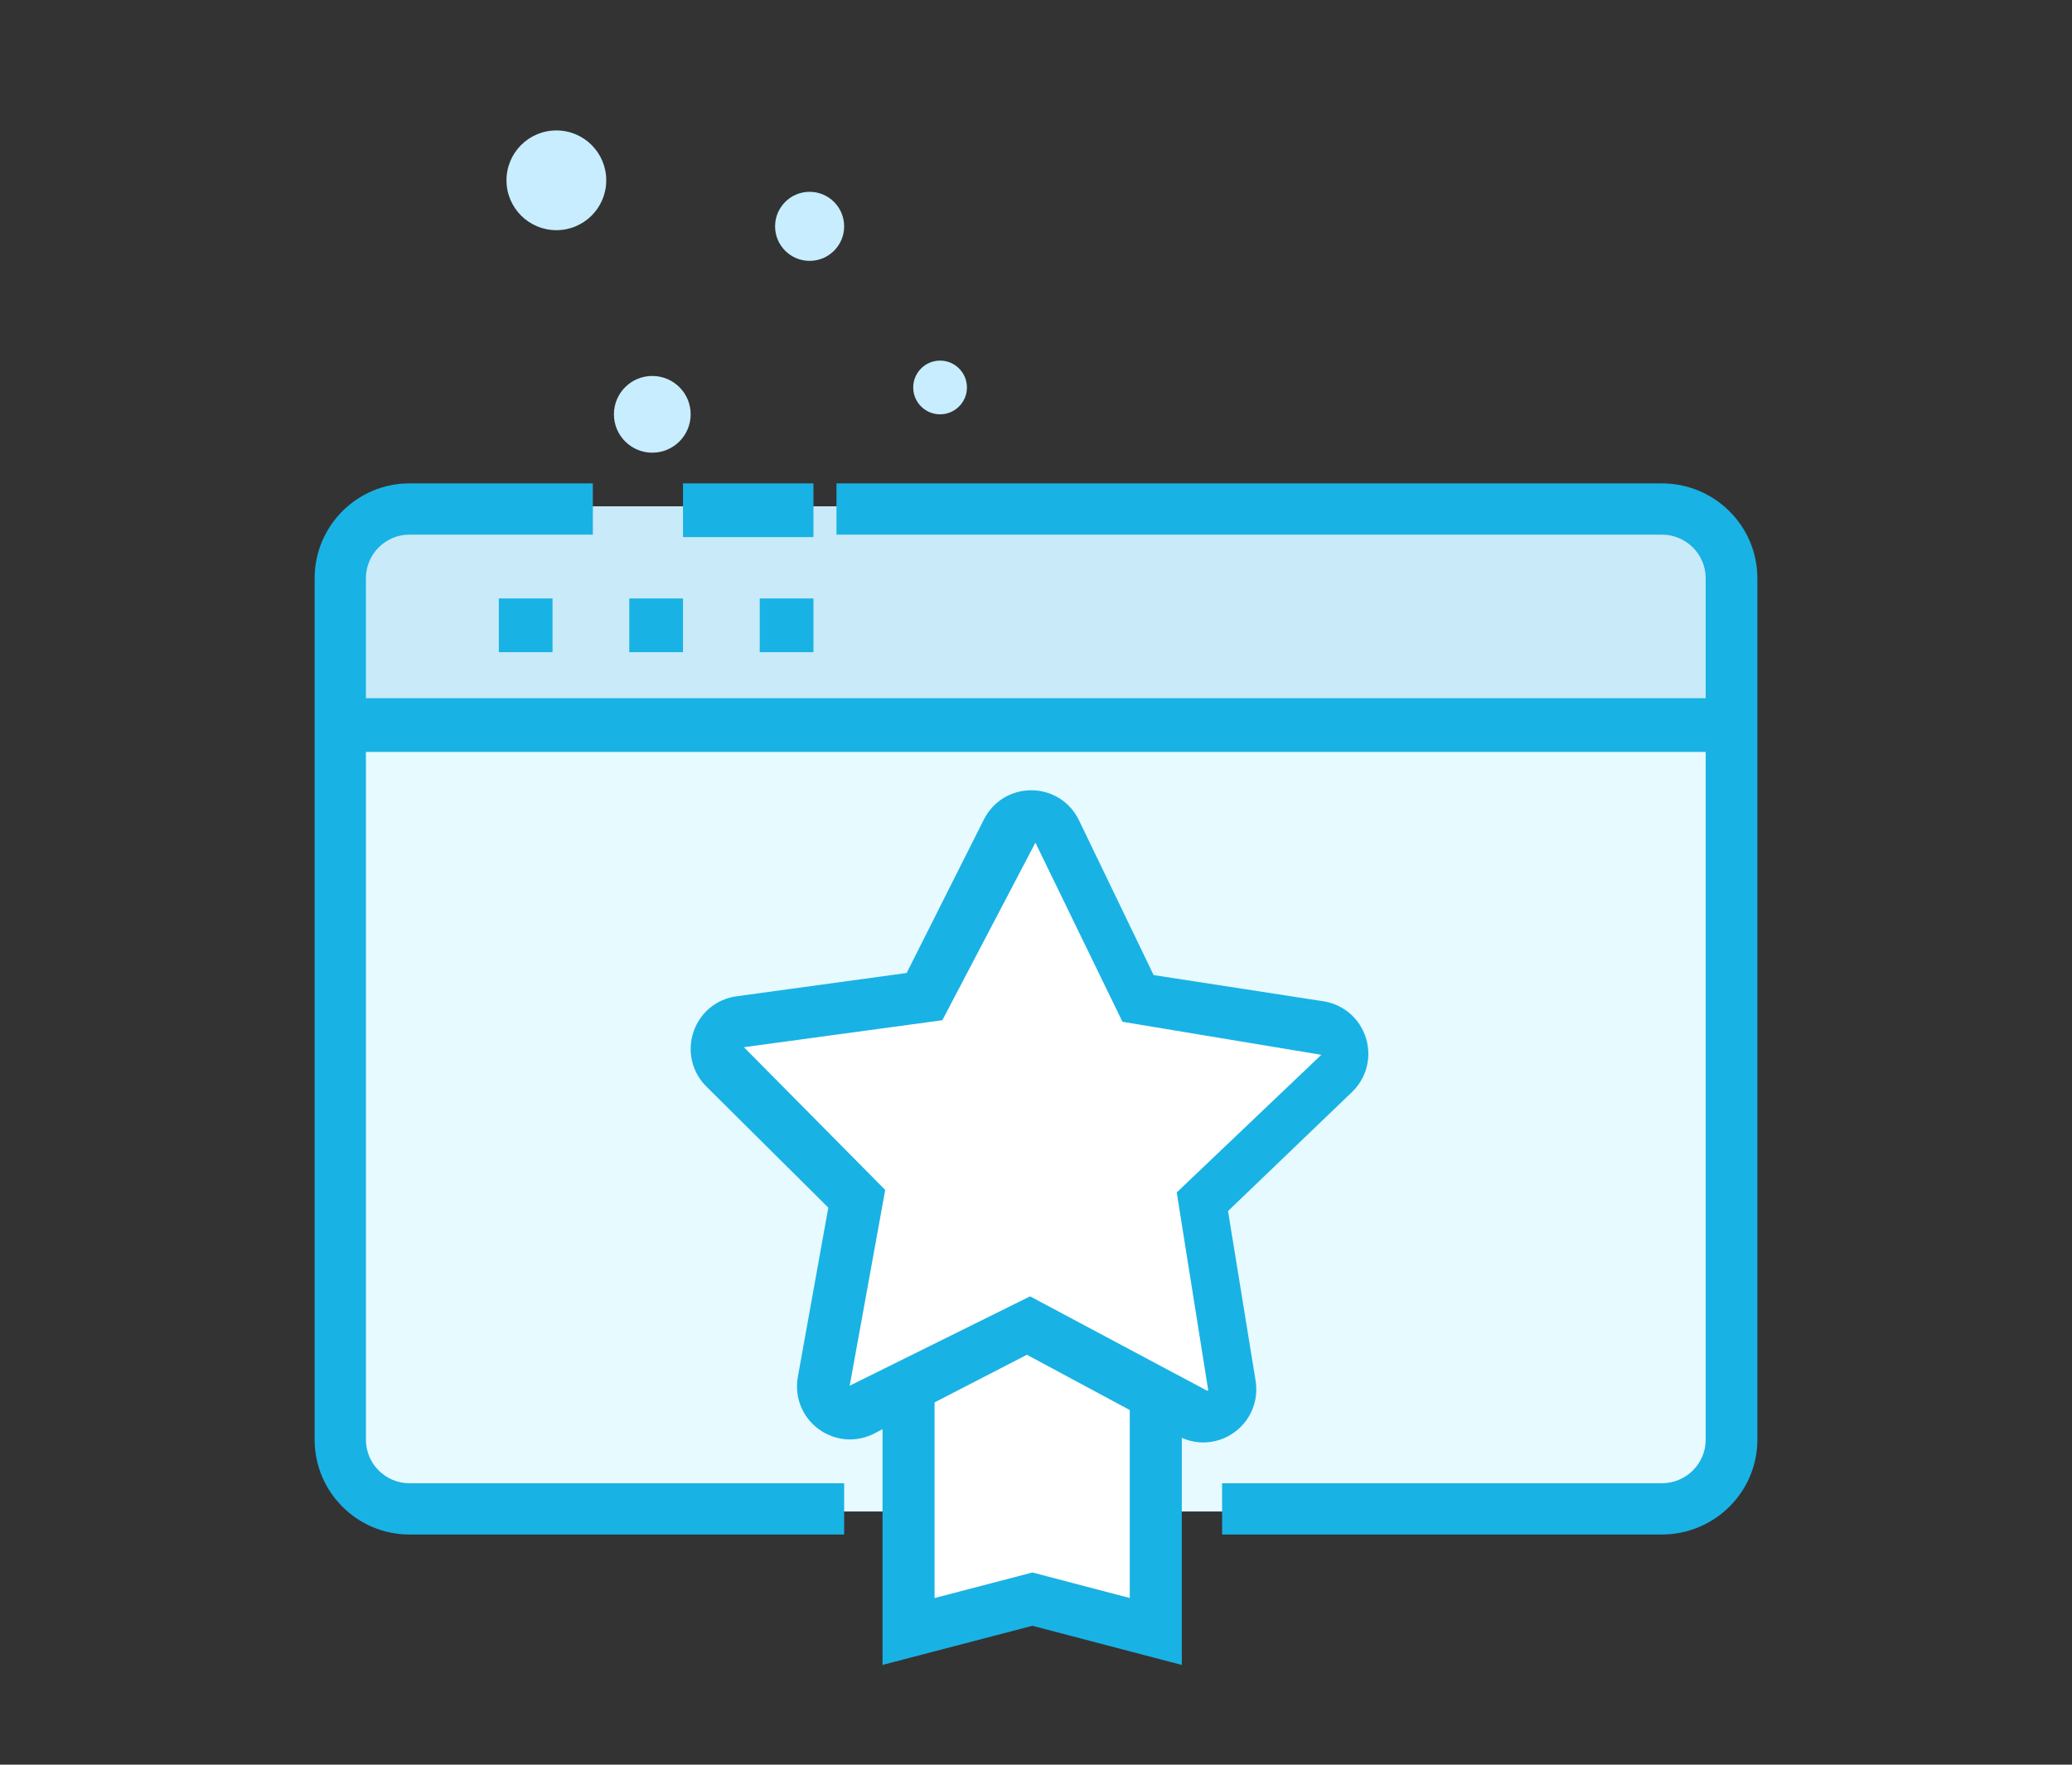 <?xml version="1.0" encoding="UTF-8"?>
<svg xmlns="http://www.w3.org/2000/svg" xmlns:xlink="http://www.w3.org/1999/xlink" width="270" height="230">
  <rect width="100%" height="100%" fill="#333333" stroke="none"/>
  <defs>
    <clipPath id="clip_0">
      <rect x="-935" y="-3178" width="1440" height="4814" clip-rule="evenodd"></rect>
    </clipPath>
  </defs>
  <g clip-path="url(#clip_0)">
    <path fill="rgb(230,250,255)" stroke="none" transform="translate(44 66)" d="M171.933 131L9.072 131C4.061 131 0 126.944 0 121.939L0 9.061C0 4.056 4.061 0 9.072 0L171.933 0C176.939 0 181 4.056 181 9.061L181 121.939C181 126.944 176.939 131 171.933 131"></path>
  </g>
  <defs>
    <clipPath id="clip_1">
      <rect x="-935" y="-3178" width="1440" height="4814" clip-rule="evenodd"></rect>
    </clipPath>
  </defs>
  <g clip-path="url(#clip_1)">
    <path fill="rgb(201,234,248)" stroke="none" transform="translate(44 66)" d="M0 28L0 9.08C0 4.062 4.061 0 9.071 0L171.929 0C176.939 0 181 4.062 181 9.08L181 28L0 28Z"></path>
  </g>
  <defs>
    <clipPath id="clip_2">
      <rect x="-935" y="-3178" width="1440" height="4814" clip-rule="evenodd"></rect>
    </clipPath>
  </defs>
  <g clip-path="url(#clip_2)">
    <path fill="rgb(25,178,228)" stroke="none" transform="translate(41 63)" d="M69 137L12.361 137C5.543 137 0 131.46 0 124.646L0 12.354C0 5.54 5.543 0 12.361 0L36.253 0L36.253 6.68L12.361 6.68C9.228 6.68 6.684 9.227 6.684 12.354L6.684 124.646C6.684 127.777 9.228 130.32 12.361 130.32L69 130.32L69 137Z"></path>
  </g>
  <defs>
    <clipPath id="clip_3">
      <rect x="-935" y="-3178" width="1440" height="4814" clip-rule="evenodd"></rect>
    </clipPath>
  </defs>
  <g clip-path="url(#clip_3)">
    <path fill="rgb(25,178,228)" stroke="none" transform="translate(109 63)" d="M107.548 137L50.25 137L50.25 130.32L107.548 130.32C110.703 130.32 113.266 127.777 113.266 124.646L113.266 12.354C113.266 9.227 110.703 6.68 107.548 6.68L0 6.68L0 0L107.548 0C114.416 0 120 5.54 120 12.354L120 124.646C120 131.46 114.416 137 107.548 137"></path>
  </g>
  <defs>
    <clipPath id="clip_4">
      <rect x="41" y="17" width="187" height="200" clip-rule="evenodd"></rect>
    </clipPath>
  </defs>
  <g clip-path="url(#clip_4)">
    <path fill="rgb(25,178,228)" stroke="none" transform="translate(89 63)" d="M0 7L17 7L17 0L0 0L0 7Z"></path>
  </g>
  <defs>
    <clipPath id="clip_5">
      <rect x="41" y="17" width="187" height="200" clip-rule="evenodd"></rect>
    </clipPath>
  </defs>
  <g clip-path="url(#clip_5)">
    <path fill="rgb(25,178,228)" stroke="none" transform="translate(44 91)" d="M0 7L181 7L181 0L0 0L0 7Z"></path>
  </g>
  <defs>
    <clipPath id="clip_6">
      <rect x="41" y="17" width="187" height="200" clip-rule="evenodd"></rect>
    </clipPath>
  </defs>
  <g clip-path="url(#clip_6)">
    <path fill="rgb(25,178,228)" stroke="none" transform="translate(65 78)" d="M0 7L7 7L7 0L0 0L0 7Z"></path>
  </g>
  <defs>
    <clipPath id="clip_7">
      <rect x="41" y="17" width="187" height="200" clip-rule="evenodd"></rect>
    </clipPath>
  </defs>
  <g clip-path="url(#clip_7)">
    <path fill="rgb(25,178,228)" stroke="none" transform="translate(82 78)" d="M0 7L7 7L7 0L0 0L0 7Z"></path>
  </g>
  <defs>
    <clipPath id="clip_8">
      <rect x="41" y="17" width="187" height="200" clip-rule="evenodd"></rect>
    </clipPath>
  </defs>
  <g clip-path="url(#clip_8)">
    <path fill="rgb(25,178,228)" stroke="none" transform="translate(99 78)" d="M0 7L7 7L7 0L0 0L0 7Z"></path>
  </g>
  <defs>
    <clipPath id="clip_9">
      <rect x="41" y="17" width="187" height="200" clip-rule="evenodd"></rect>
    </clipPath>
  </defs>
  <g clip-path="url(#clip_9)">
    <path fill="rgb(200,237,254)" stroke="none" transform="translate(80 49)" d="M10 4.998C10 7.762 7.762 10 4.998 10C2.238 10 0 7.762 0 4.998C0 2.234 2.238 0 4.998 0C7.762 0 10 2.234 10 4.998"></path>
  </g>
  <defs>
    <clipPath id="clip_10">
      <rect x="41" y="17" width="187" height="200" clip-rule="evenodd"></rect>
    </clipPath>
  </defs>
  <g clip-path="url(#clip_10)">
    <path fill="rgb(200,237,254)" stroke="none" transform="translate(119 47)" d="M7 3.5C7 5.435 5.431 7 3.502 7C1.569 7 0 5.435 0 3.5C0 1.565 1.569 0 3.502 0C5.431 0 7 1.565 7 3.5"></path>
  </g>
  <defs>
    <clipPath id="clip_11">
      <rect x="41" y="17" width="187" height="200" clip-rule="evenodd"></rect>
    </clipPath>
  </defs>
  <g clip-path="url(#clip_11)">
    <path fill="rgb(200,237,254)" stroke="none" transform="translate(66 17)" d="M13 6.5C13 10.093 10.089 13 6.502 13C2.911 13 0 10.093 0 6.5C0 2.907 2.911 0 6.502 0C10.089 0 13 2.907 13 6.5"></path>
  </g>
  <defs>
    <clipPath id="clip_12">
      <rect x="41" y="17" width="187" height="200" clip-rule="evenodd"></rect>
    </clipPath>
  </defs>
  <g clip-path="url(#clip_12)">
    <path fill="rgb(200,237,254)" stroke="none" transform="translate(101 25)" d="M9 4.502C9 6.987 6.988 9 4.5 9C2.016 9 0 6.987 0 4.502C0 2.017 2.016 0 4.5 0C6.988 0 9 2.017 9 4.502"></path>
  </g>
  <defs>
    <clipPath id="clip_13">
      <rect x="41" y="17" width="187" height="200" clip-rule="evenodd"></rect>
    </clipPath>
  </defs>
  <g clip-path="url(#clip_13)">
    <path fill="rgb(255,255,255)" stroke="none" transform="translate(119 151)" d="M32 62L16.036 57.806L0 62L0 0L32 0L32 62Z"></path>
  </g>
  <defs>
    <clipPath id="clip_14">
      <rect x="41" y="17" width="187" height="200" clip-rule="evenodd"></rect>
    </clipPath>
  </defs>
  <g clip-path="url(#clip_14)">
    <path fill="rgb(25,178,228)" stroke="none" transform="translate(115 147)" d="M19.532 64.896L39 70L39 0L0 0L0 69.996L19.532 64.896ZM6.78 61.279L6.78 6.722L32.22 6.722L32.22 61.275L19.536 57.949L6.78 61.279Z" fill-rule="evenodd"></path>
  </g>
  <defs>
    <clipPath id="clip_15">
      <rect x="41" y="17" width="187" height="200" clip-rule="evenodd"></rect>
    </clipPath>
  </defs>
  <g clip-path="url(#clip_15)">
    <path fill="rgb(255,255,255)" stroke="none" transform="translate(94 106)" d="M62.064 77.57L40.695 66.183L19.137 77.209C16.503 78.56 13.456 76.322 13.981 73.421L18.285 49.718L1.062 32.759C-1.043 30.686 0.16 27.121 3.095 26.724L27.121 23.457L38.039 1.952C39.371 -0.678 43.163 -0.642 44.451 2.01L54.997 23.693L78.969 27.361C81.894 27.812 83.034 31.4 80.894 33.437L63.388 50.101L67.283 73.875C67.759 76.777 64.676 78.961 62.064 77.57"></path>
  </g>
  <defs>
    <clipPath id="clip_16">
      <rect x="41" y="17" width="187" height="200" clip-rule="evenodd"></rect>
    </clipPath>
  </defs>
  <g clip-path="url(#clip_16)">
    <path fill="rgb(25,178,228)" stroke="none" transform="translate(90 103)" d="M63.532 84.168C64.564 84.723 65.685 85 66.801 85C68.208 85 69.606 84.562 70.807 83.707C72.96 82.168 74.036 79.582 73.616 76.961L70.021 54.843L86.174 39.333C88.085 37.498 88.777 34.783 87.982 32.255C87.183 29.732 85.062 27.902 82.445 27.5L60.33 24.086L50.599 3.91C49.452 1.521 47.09 0.022 44.441 0L44.379 0C41.753 0 39.399 1.449 38.212 3.803L28.146 23.813L5.982 26.851C3.356 27.209 1.204 28.989 0.364 31.508C-0.48 34.022 0.168 36.751 2.052 38.617L17.937 54.395L13.967 76.455C13.498 79.068 14.53 81.672 16.66 83.246C18.79 84.821 21.572 85.045 23.926 83.832L43.816 73.574L63.532 84.168ZM67.222 78.216L44.228 65.96L20.724 77.604L25.351 52.09L6.938 33.485L32.796 29.971L44.921 6.827L56.267 30.172L82.179 34.478L63.338 52.417L67.443 78.203C67.34 78.283 67.286 78.253 67.223 78.217L67.222 78.216Z" fill-rule="evenodd"></path>
  </g>
</svg>
